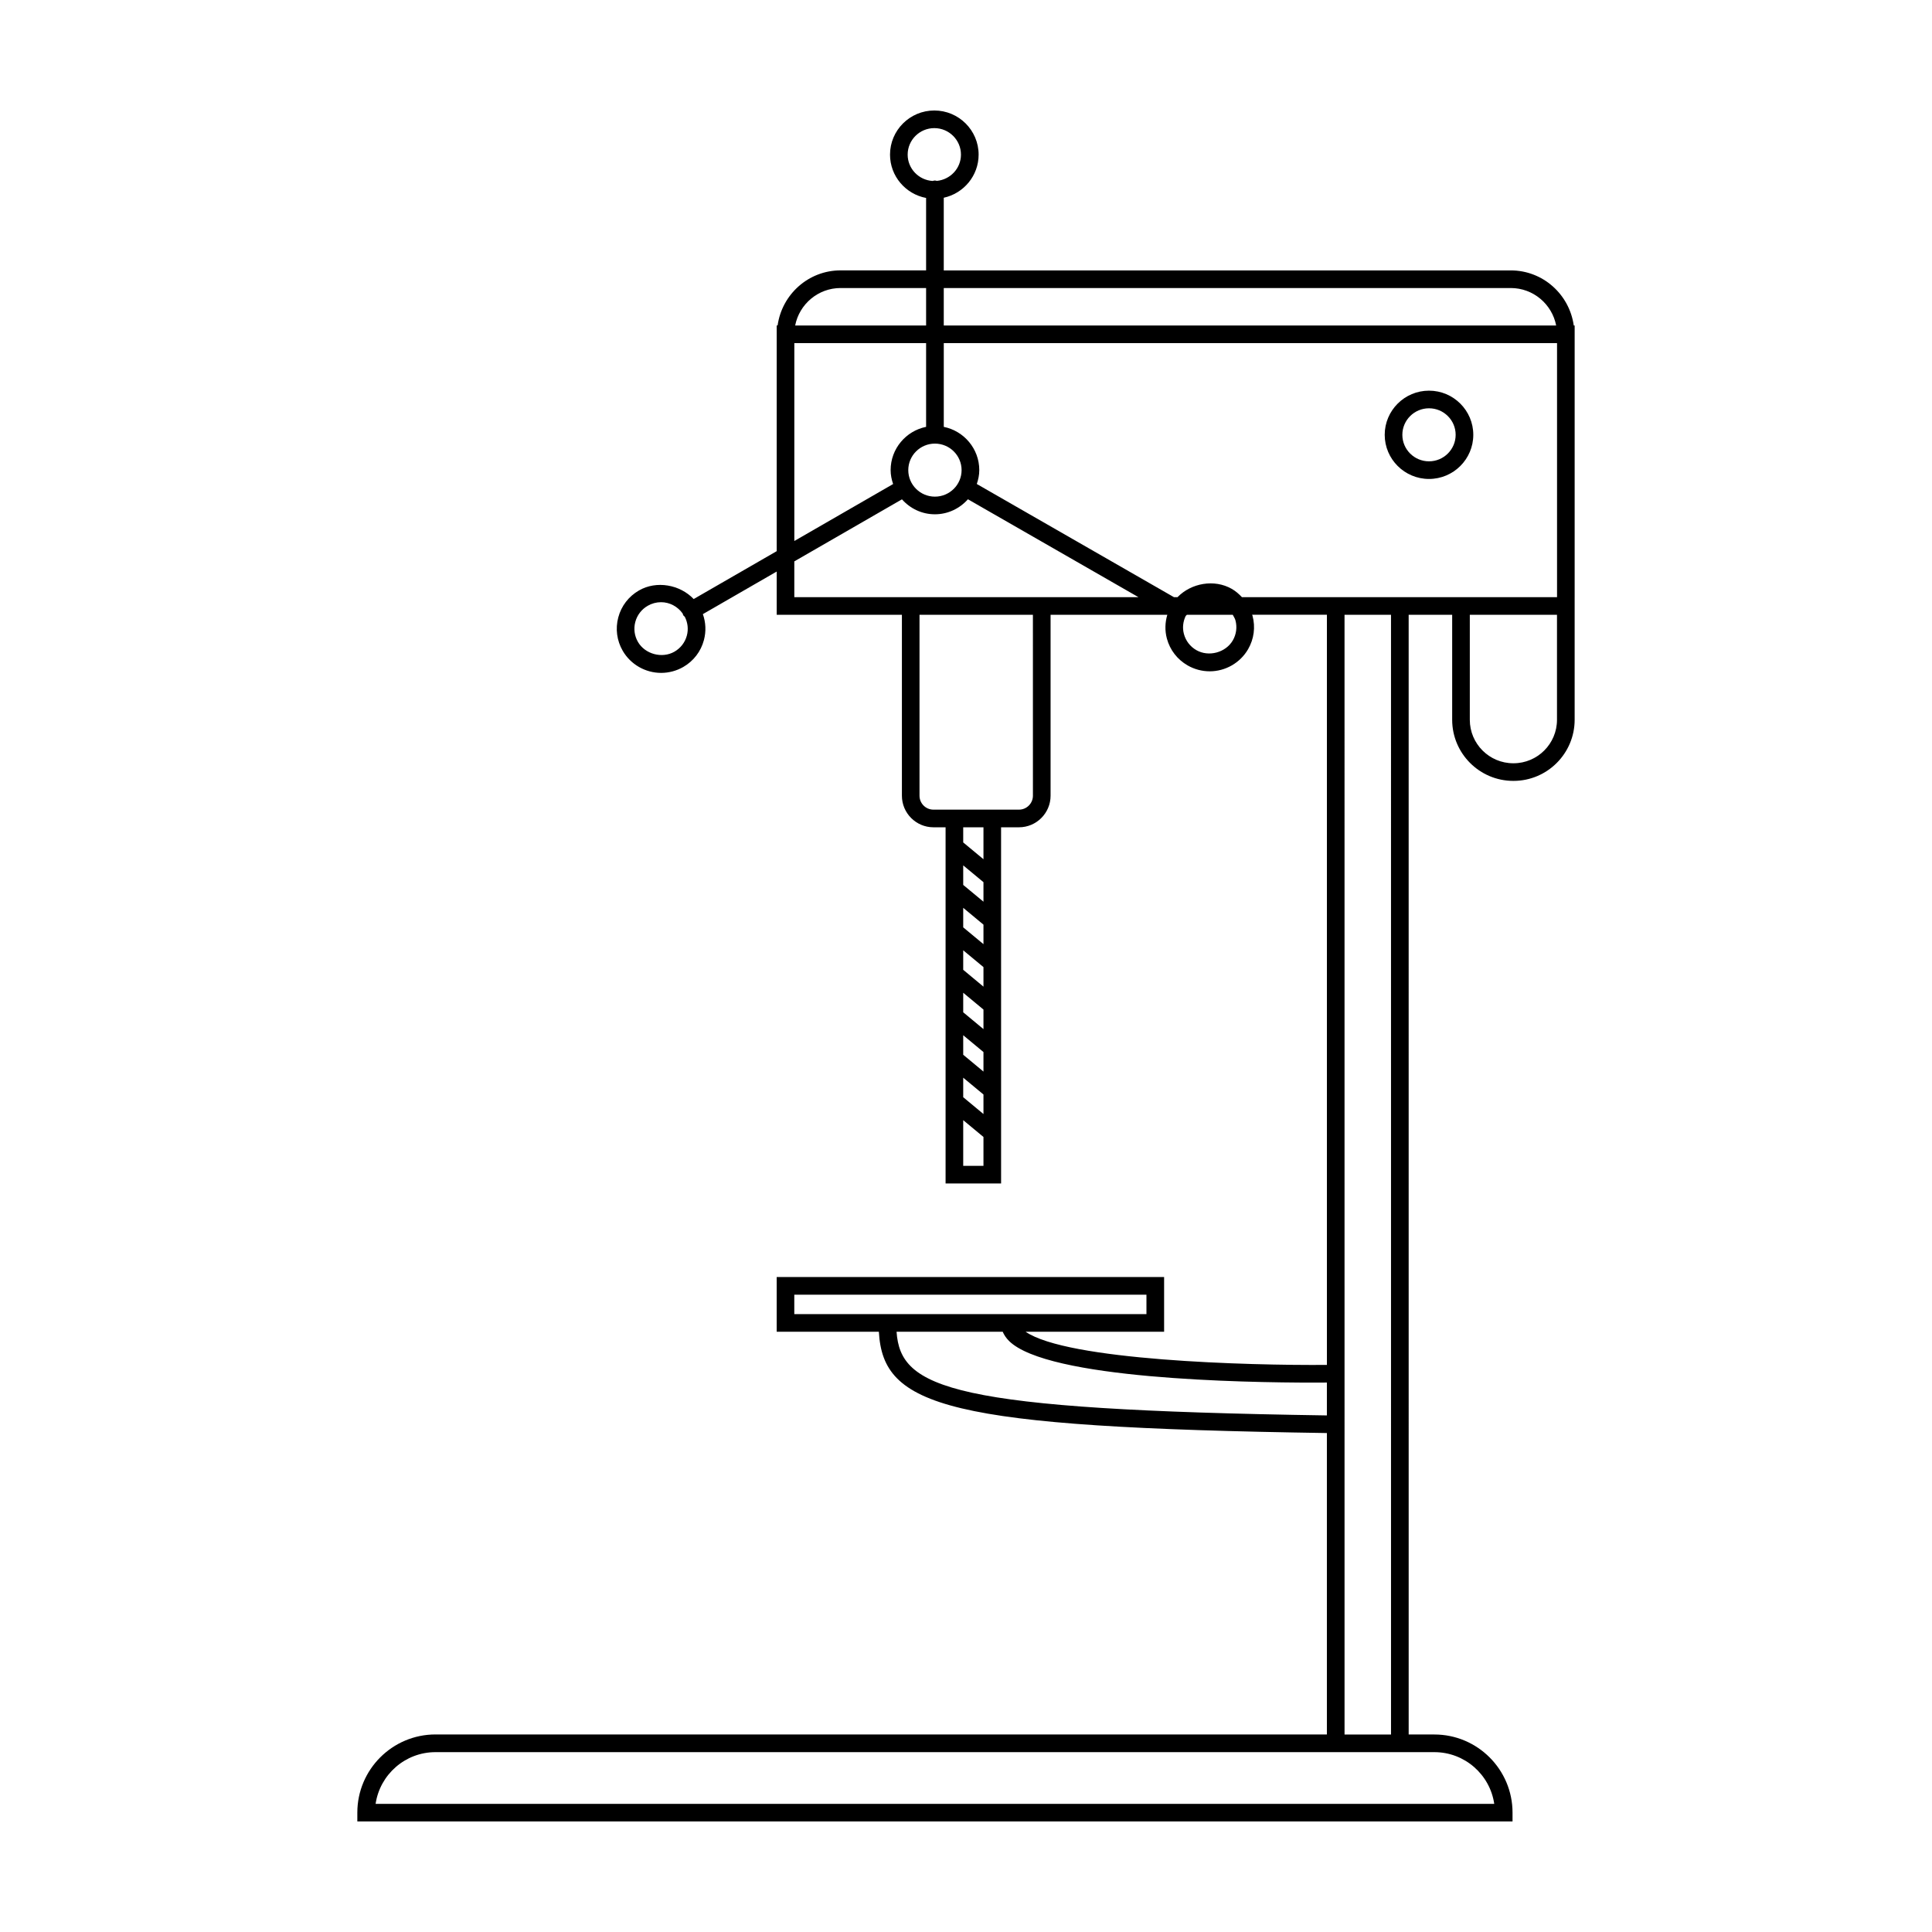 <?xml version="1.0" encoding="UTF-8"?>
<!-- The Best Svg Icon site in the world: iconSvg.co, Visit us! https://iconsvg.co -->
<svg fill="#000000" width="800px" height="800px" version="1.1" viewBox="144 144 512 512" xmlns="http://www.w3.org/2000/svg">
 <g>
  <path d="m561.3 302.25v-71.988h-0.238c-1.152-8.227-8.156-14.602-16.695-14.602h-150.26v-19.258c5.273-1.148 9.238-5.828 9.238-11.422 0-6.449-5.266-11.699-11.742-11.699-6.481 0-11.738 5.25-11.738 11.699 0 5.707 4.133 10.461 9.562 11.48v19.191h-22.656c-8.535 0-15.551 6.379-16.695 14.602h-0.242v59.812l-22 12.688c-3.629-3.82-9.855-4.969-14.52-2.262-2.719 1.57-4.664 4.106-5.465 7.133-0.801 3.012-0.379 6.16 1.188 8.863 2.098 3.602 5.992 5.836 10.172 5.836 2.055 0 4.086-0.543 5.871-1.57 2.719-1.57 4.66-4.102 5.465-7.125 0.613-2.301 0.504-4.676-0.277-6.879l19.566-11.285v11.457h33.18v47.953c0 4.613 3.754 8.367 8.363 8.367h3.211v94.391h14.711l-0.004-94.391h4.742c4.613 0 8.375-3.754 8.375-8.367v-47.953h30.938c-0.609 2.035-0.68 4.195-0.117 6.301 0.816 3.027 2.766 5.551 5.492 7.117 1.785 1.027 3.809 1.566 5.856 1.566 4.18 0 8.082-2.242 10.176-5.859 1.566-2.707 1.98-5.856 1.168-8.871-0.02-0.09-0.07-0.172-0.102-0.258h19.82v198.8c-20.906 0.168-68.84-1.18-79.855-8.797h36.711v-14.5h-102.67v14.5h27.078c1.094 19.879 17.879 25.332 118.73 26.852v79.875h-236.23c-11.422 0-20.711 9.297-20.711 20.711v2.348h306.14v-2.336c0-11.422-9.289-20.711-20.711-20.711h-6.812l-0.004-296.74h11.531v27.824c0 8.934 7.262 16.199 16.199 16.199h0.059c8.934 0 16.199-7.266 16.199-16.199v-32.5zm-176.76-117.27c0-3.875 3.168-7.027 7.062-7.027 3.894 0 7.062 3.152 7.062 7.027 0 3.648-2.82 6.613-6.398 6.957-0.168-0.035-0.324-0.102-0.508-0.102-0.215 0-0.414 0.07-0.613 0.121-3.672-0.23-6.606-3.254-6.606-6.977zm-58.512 127.44c-0.484 1.82-1.652 3.336-3.289 4.281-3.269 1.883-7.785 0.66-9.664-2.562-0.941-1.617-1.195-3.508-0.715-5.309 0.484-1.82 1.652-3.34 3.289-4.289 1.078-0.625 2.297-0.953 3.535-0.953 2.301 0 4.418 1.16 5.734 3.008 0.051 0.152 0.07 0.309 0.152 0.453 0.102 0.168 0.266 0.258 0.398 0.387 0.793 1.547 1.008 3.297 0.559 4.984zm73.234 105.93 5.367 4.453v5.176l-5.367-4.457zm0-6.082v-5.176l5.367 4.453v5.18zm0-11.258v-5.168l5.367 4.449v5.18zm0-11.25v-5.176l5.367 4.457v5.168zm0-11.25v-5.176l5.367 4.449v5.176zm5.367-6.805-5.367-4.453v-4.004h5.367zm-5.367 57.895 5.367 4.453v5.176l-5.367-4.457zm0 23.359v-12.105l5.367 4.453v7.656l-5.367 0.004zm145.1-232.63c5.965 0 10.941 4.277 12.035 9.926h-162.29v-9.926zm-177.59 0h22.656v9.926h-34.699c1.098-5.648 6.078-9.926 12.043-9.926zm-12.27 14.602h34.926v22.188c-5.356 1.082-9.402 5.812-9.402 11.465 0 1.301 0.262 2.523 0.66 3.691l-26.18 15.094v-52.438zm37.258 40.684c-3.891 0-7.055-3.152-7.055-7.027s3.164-7.027 7.055-7.027c3.898 0 7.074 3.148 7.074 7.027 0 3.875-3.176 7.027-7.074 7.027zm25.977 79.258c0 2.035-1.664 3.691-3.699 3.691h-22.668c-2.031 0-3.688-1.656-3.688-3.691v-47.953h30.051zm-34.727-52.621h-28.508v-9.48l28.527-16.445c2.144 2.414 5.246 3.965 8.727 3.965 3.496 0 6.606-1.562 8.758-3.981l45.188 25.941zm88.398 6.141c0.484 1.809 0.238 3.699-0.699 5.32-1.879 3.234-6.387 4.457-9.664 2.578-1.633-0.941-2.805-2.457-3.293-4.277-0.434-1.613-0.246-3.285 0.473-4.781 0.09-0.109 0.227-0.176 0.309-0.312h12.16c0.25 0.492 0.566 0.934 0.715 1.473zm-116.91 178.71h93.324v5.148l-93.324 0.004zm27.102 9.824h28.133c0.363 0.867 0.918 1.688 1.691 2.457 10.23 10.098 62.121 11.023 80.672 11.023 1.375 0 2.559-0.004 3.543-0.016v8.711c-99.66-1.504-113-7.113-114.04-22.176zm142.52 111.41c8.062 0 14.742 5.965 15.871 13.703h-296.45c1.137-7.738 7.82-13.703 15.863-13.703zm-11.484-4.676h-12.316l-0.004-296.74h12.316zm4.676-301.41h-44.191c-0.785-0.836-1.652-1.598-2.676-2.188-4.637-2.66-10.766-1.543-14.383 2.188h-0.961l-52.238-29.988c0.395-1.164 0.66-2.383 0.66-3.672 0-5.652-4.047-10.383-9.41-11.465v-22.188h162.52v67.32h-27.781l-11.539-0.004zm39.309 32.5c0 6.352-5.164 11.523-11.523 11.523h-0.059c-6.359 0-11.523-5.168-11.523-11.523v-27.824h23.105z"/>
  <path d="m522.7 247.53c-6.473 0-11.738 5.25-11.738 11.699 0 6.449 5.266 11.699 11.738 11.699 6.473 0 11.738-5.25 11.738-11.699 0-6.453-5.262-11.699-11.738-11.699zm0 18.727c-3.894 0-7.062-3.152-7.062-7.027s3.168-7.027 7.062-7.027c3.894 0 7.062 3.148 7.062 7.027 0 3.871-3.168 7.027-7.062 7.027z"/>
 </g>
</svg>